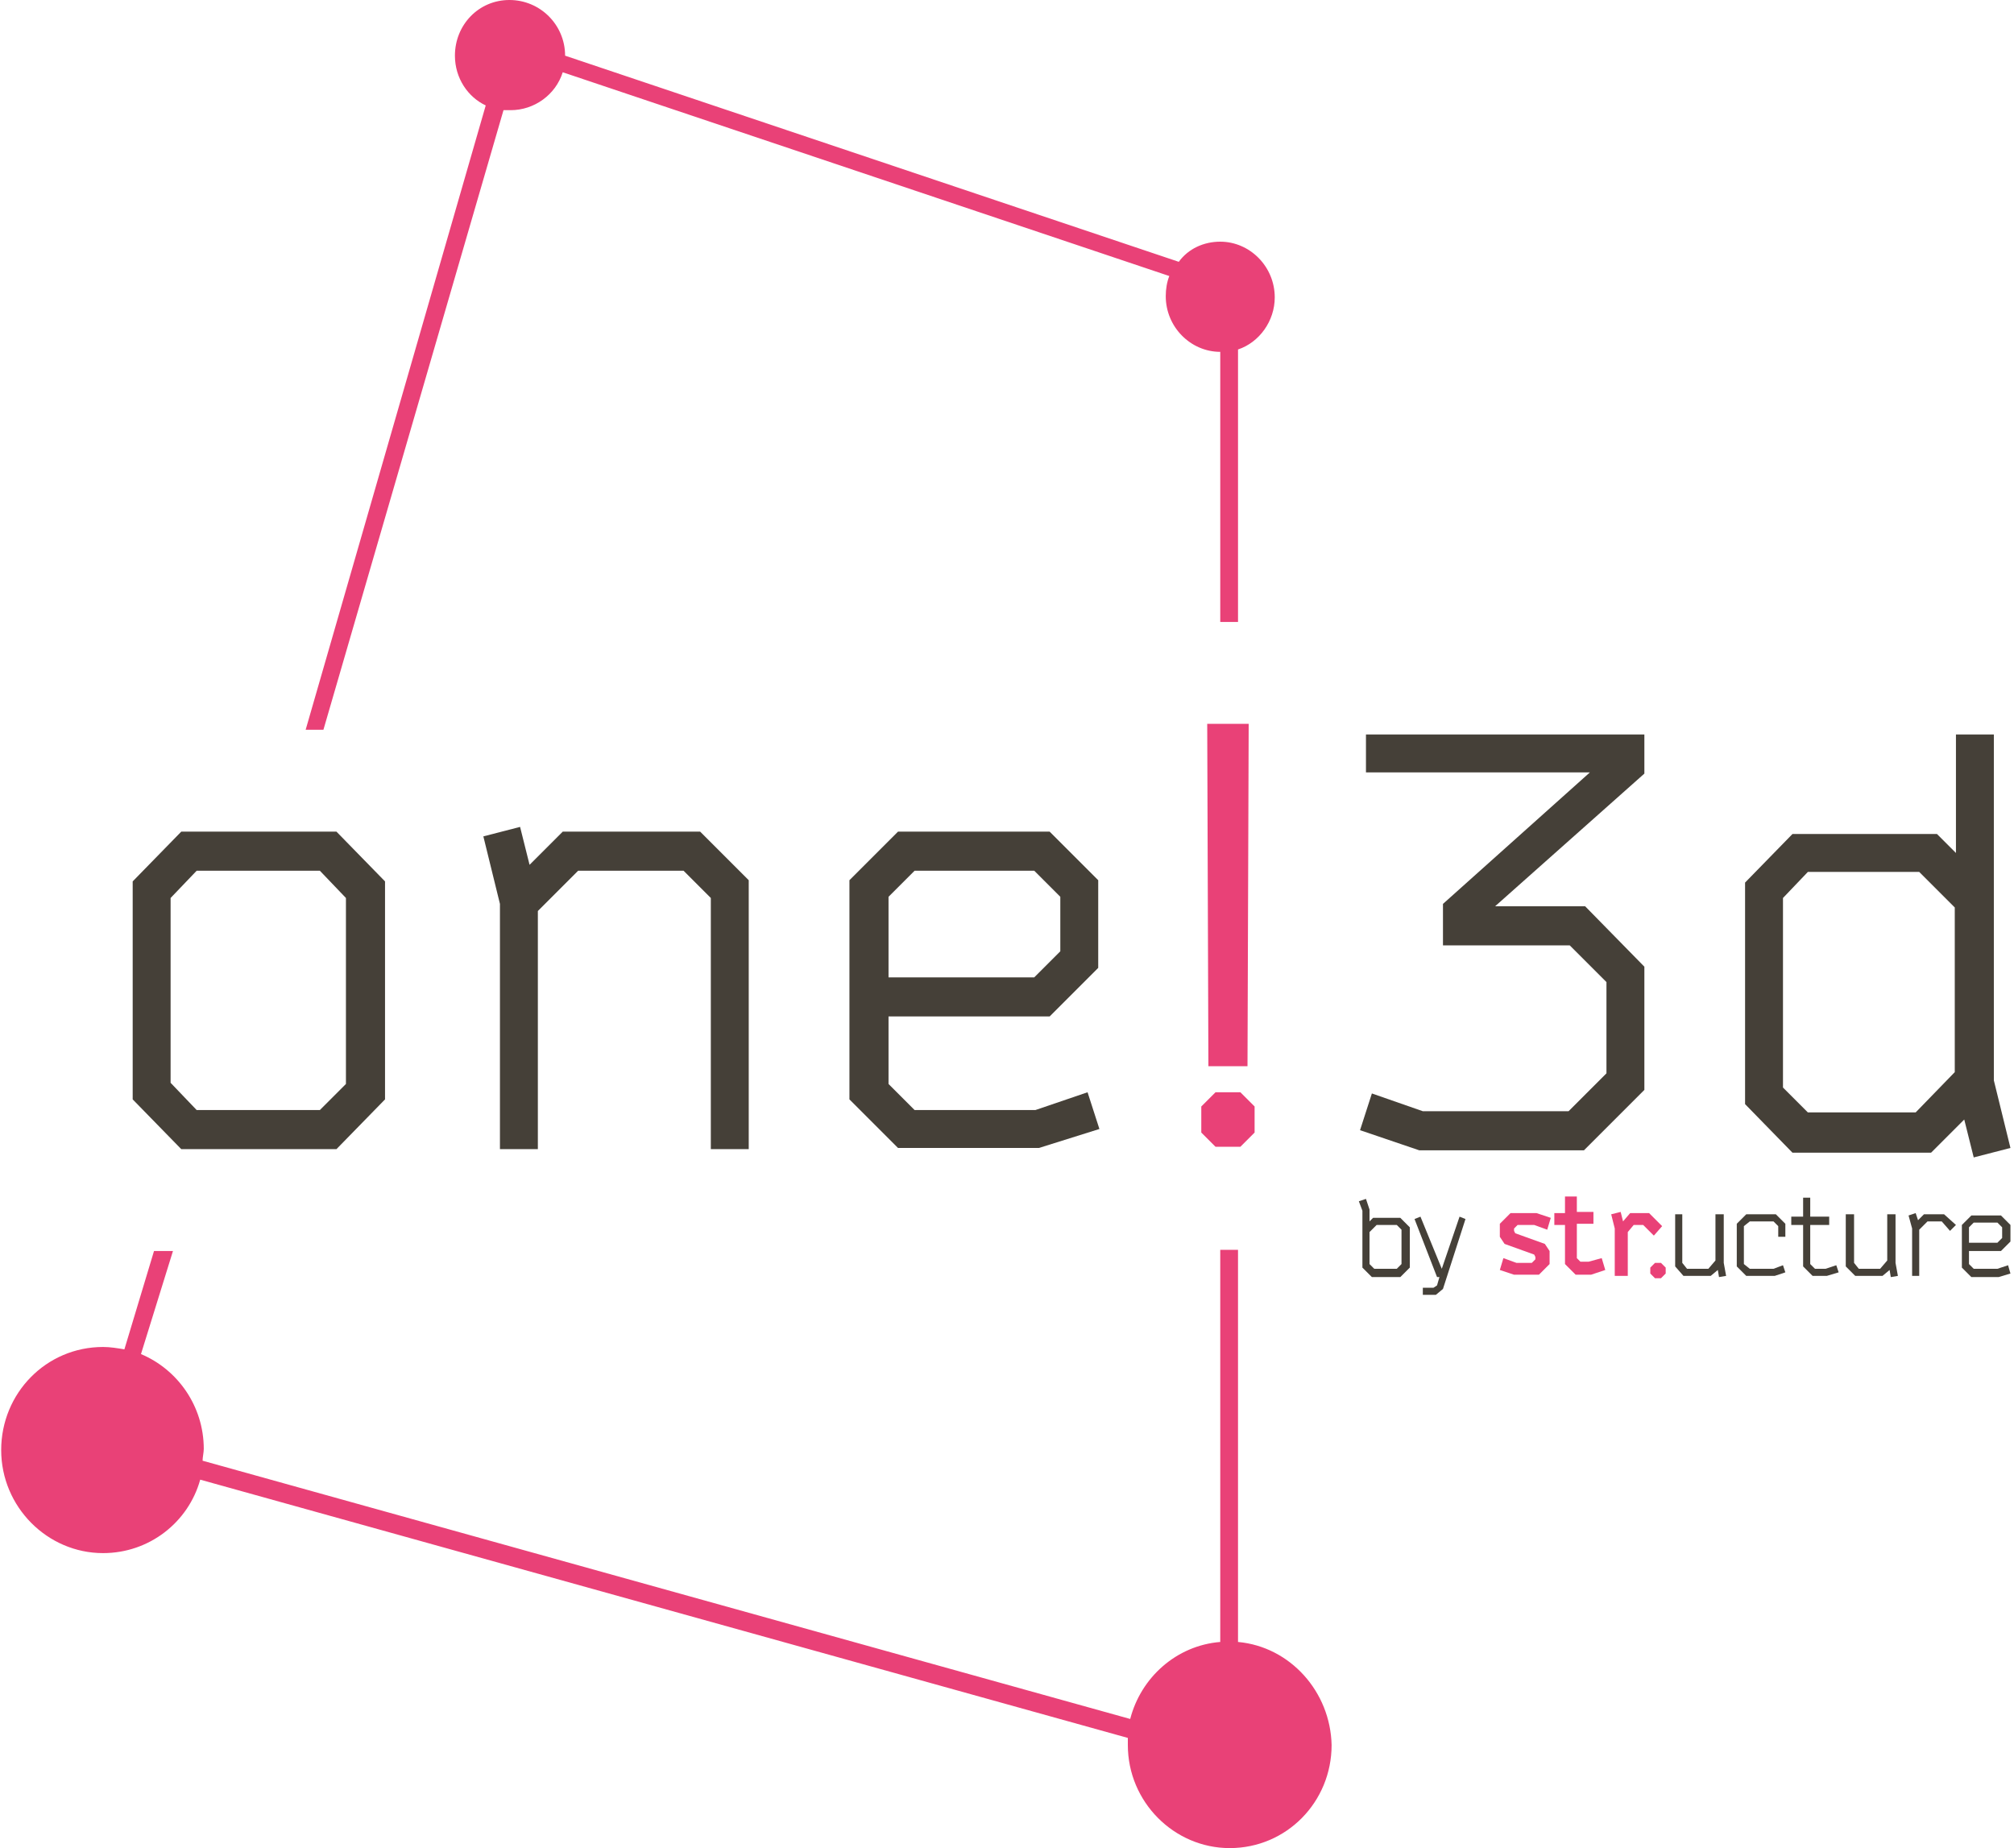 <?xml version="1.0" encoding="utf-8"?>
<!-- Generator: Adobe Illustrator 22.0.1, SVG Export Plug-In . SVG Version: 6.00 Build 0)  -->
<svg version="1.1" id="Ebene_1" xmlns="http://www.w3.org/2000/svg" xmlns:xlink="http://www.w3.org/1999/xlink" x="0px" y="0px"
	 viewBox="0 0 170 156" style="enable-background:new 0 0 170 156;" xml:space="preserve" preserveAspectRatio="xMinYMin meet">
<style type="text/css">
	.st0{fill:#E94177;}
	.st1{fill:#454038;}
</style>
<g>
	<path class="st0" d="M104.5,138.6v-33.1H103v33.1c-3.7,0.3-6.7,3-7.6,6.5l-78.3-21.8c0-0.3,0.1-0.7,0.1-1c0-3.6-2.2-6.7-5.3-8
		l2.7-8.7H13l-2.5,8.3c-0.6-0.1-1.2-0.2-1.8-0.2c-4.8,0-8.6,3.9-8.6,8.7c0,4.8,3.9,8.7,8.6,8.7c3.9,0,7.2-2.6,8.2-6.2l78.3,21.8
		c0,0.2,0,0.4,0,0.6c0,4.8,3.9,8.7,8.6,8.7c4.8,0,8.6-3.9,8.6-8.7C112.3,142.8,108.9,139,104.5,138.6z"/>
	<g>
		<path class="st0" d="M103,20.4c-1.4,0-2.7,0.6-3.5,1.7L47.7,4.7c0,0,0,0,0,0C47.7,2.1,45.6,0,43,0c-2.6,0-4.6,2.1-4.6,4.7
			c0,1.9,1.1,3.5,2.6,4.2L25.8,61.6l1.5,0L42.5,9.3c0.2,0,0.4,0,0.6,0c2,0,3.8-1.3,4.4-3.2l51.2,17.2c-0.2,0.5-0.3,1.1-0.3,1.7
			c0,2.6,2.1,4.7,4.6,4.7c0,0,0,0,0,0v22.8h1.5v-23c1.8-0.6,3.1-2.4,3.1-4.4C107.6,22.5,105.5,20.4,103,20.4z"/>
		<polygon class="st0" points="102,90 105.3,90 105.4,61.1 101.9,61.1 		"/>
	</g>
	<polygon class="st0" points="101.4,95.6 102.6,96.8 104.7,96.8 105.9,95.6 105.9,93.4 104.7,92.2 102.6,92.2 101.4,93.4 	"/>
</g>
<path class="st0" d="M132.1,101v1.4h-0.9v1h0.9v3.3l0.9,0.9h1.3l1.2-0.4l-0.3-1l-1.1,0.3h-0.7l-0.3-0.3v-2.9h1.4v-1h-1.4V101H132.1z
	 M136,102.5l0.3,1.2v4h1.1V104l0.5-0.6h0.8l0.9,0.9l0.7-0.8l-1.1-1.1h-1.6l-0.6,0.7l-0.2-0.8L136,102.5z M127.5,102.4l-0.9,0.9v1.1
	l0.4,0.6l2.5,0.9l0.1,0.2v0.2l-0.3,0.3H128l-1.1-0.4l-0.3,1l1.2,0.4h2.1l0.9-0.9v-1.1l-0.4-0.6l-2.5-0.9l-0.1-0.2v-0.2l0.3-0.3h1.4
	l1.1,0.4l0.3-1l-1.2-0.4H127.5z M139.7,106.6l-0.4,0.4v0.5l0.4,0.4h0.5l0.4-0.4V107l-0.4-0.4H139.7z"/>
<g>
	<polygon class="st1" points="47.5,70.2 44.7,73 43.9,69.8 40.8,70.6 42.2,76.3 42.2,97 45.4,97 45.4,76.9 48.8,73.5 57.7,73.5 
		60,75.8 60,97 63.2,97 63.2,74.3 59.1,70.2 	"/>
	<path class="st1" d="M87.4,93.7H77.2L75,91.5v-5.7h13.6l4.1-4.1v-7.4l-4.1-4.1H75.8l-4.1,4.1v18.5l4.1,4.1h11.9l5.1-1.6l-1-3.1
		L87.4,93.7z M75,75.7l2.2-2.2h10.1l2.2,2.2v4.6l-2.2,2.2H75V75.7z"/>
	<path class="st1" d="M15.3,70.2l-4.1,4.2v18.4l4.1,4.2h13.1l4.1-4.2V74.4l-4.1-4.2H15.3z M29.2,91.5L27,93.7H16.6l-2.2-2.3V75.8
		l2.2-2.3H27l2.2,2.3V91.5z"/>
	<polygon class="st1" points="115.3,65.2 134.2,65.2 121.8,76.3 121.8,79.8 132.5,79.8 135.6,82.9 135.6,90.6 132.4,93.8 
		120.1,93.8 115.8,92.3 114.8,95.4 119.8,97.1 133.7,97.1 138.8,92 138.8,81.6 133.8,76.5 126.2,76.5 138.8,65.3 138.8,62 115.3,62 
			"/>
</g>
<path class="st1" d="M150.5,91.8v-16l2.1-2.2h9.4l3,3v13.9l-3.3,3.4h-9.1L150.5,91.8z M165.1,62v10l-1.6-1.6h-12.2l-4,4.1v18.7
	l4,4.1h11.7l2.8-2.8l0.8,3.2l3.1-0.8l-1.4-5.7V62H165.1z"/>
<g>
	<path class="st1" d="M115.9,102.8l-0.3,0.3v-1l-0.3-0.9l-0.6,0.2l0.3,0.8v4.8l0.8,0.8h2.4l0.8-0.8v-3.4l-0.8-0.8H115.9z
		 M118.3,106.7l-0.4,0.4H116l-0.4-0.4V104l0.6-0.6h1.7l0.4,0.4V106.7z"/>
	<polygon class="st1" points="121.7,107.1 119.9,102.7 119.4,102.9 121.3,107.8 121.5,107.8 121.3,108.5 121,108.7 120.1,108.7 
		120.1,109.3 121.2,109.3 121.8,108.8 123.7,102.9 123.2,102.7 	"/>
	<polygon class="st1" points="145.5,102.5 144.8,102.5 144.8,106.4 144.2,107.1 142.4,107.1 142,106.6 142,102.5 141.4,102.5 
		141.4,106.9 142.1,107.7 144.4,107.7 145,107.2 145.1,107.8 145.7,107.7 145.5,106.6 	"/>
	<polygon class="st1" points="149.7,107.1 147.7,107.1 147.2,106.7 147.2,103.5 147.7,103.1 149.7,103.1 150.1,103.5 150.1,104.4 
		150.7,104.4 150.7,103.3 149.9,102.5 147.4,102.5 146.6,103.3 146.6,106.9 147.4,107.7 149.8,107.7 150.7,107.4 150.5,106.8 	"/>
	<polygon class="st1" points="154.1,107.1 153.2,107.1 152.8,106.7 152.8,103.4 154.4,103.4 154.4,102.7 152.8,102.7 152.8,101.1 
		152.2,101.1 152.2,102.7 151.2,102.7 151.2,103.4 152.2,103.4 152.2,106.9 153,107.7 154.2,107.7 155.2,107.4 155,106.8 	"/>
	<polygon class="st1" points="160,102.5 159.3,102.5 159.3,106.4 158.7,107.1 156.9,107.1 156.5,106.6 156.5,102.5 155.8,102.5 
		155.8,106.9 156.6,107.7 158.9,107.7 159.5,107.2 159.6,107.8 160.2,107.7 160,106.6 	"/>
	<polygon class="st1" points="162.4,102.5 161.9,103 161.7,102.4 161.1,102.6 161.4,103.7 161.4,107.7 162,107.7 162,103.8 
		162.7,103.1 163.9,103.1 164.6,103.9 165.1,103.4 164.1,102.5 	"/>
	<path class="st1" d="M169.5,106.8l-0.9,0.3h-2l-0.4-0.4v-1.1h2.7l0.8-0.8v-1.4l-0.8-0.8h-2.5l-0.8,0.8v3.6l0.8,0.8h2.3l1-0.3
		L169.5,106.8z M166.2,103.6l0.4-0.4h2l0.4,0.4v0.9l-0.4,0.4h-2.4V103.6z"/>
</g>
</svg>